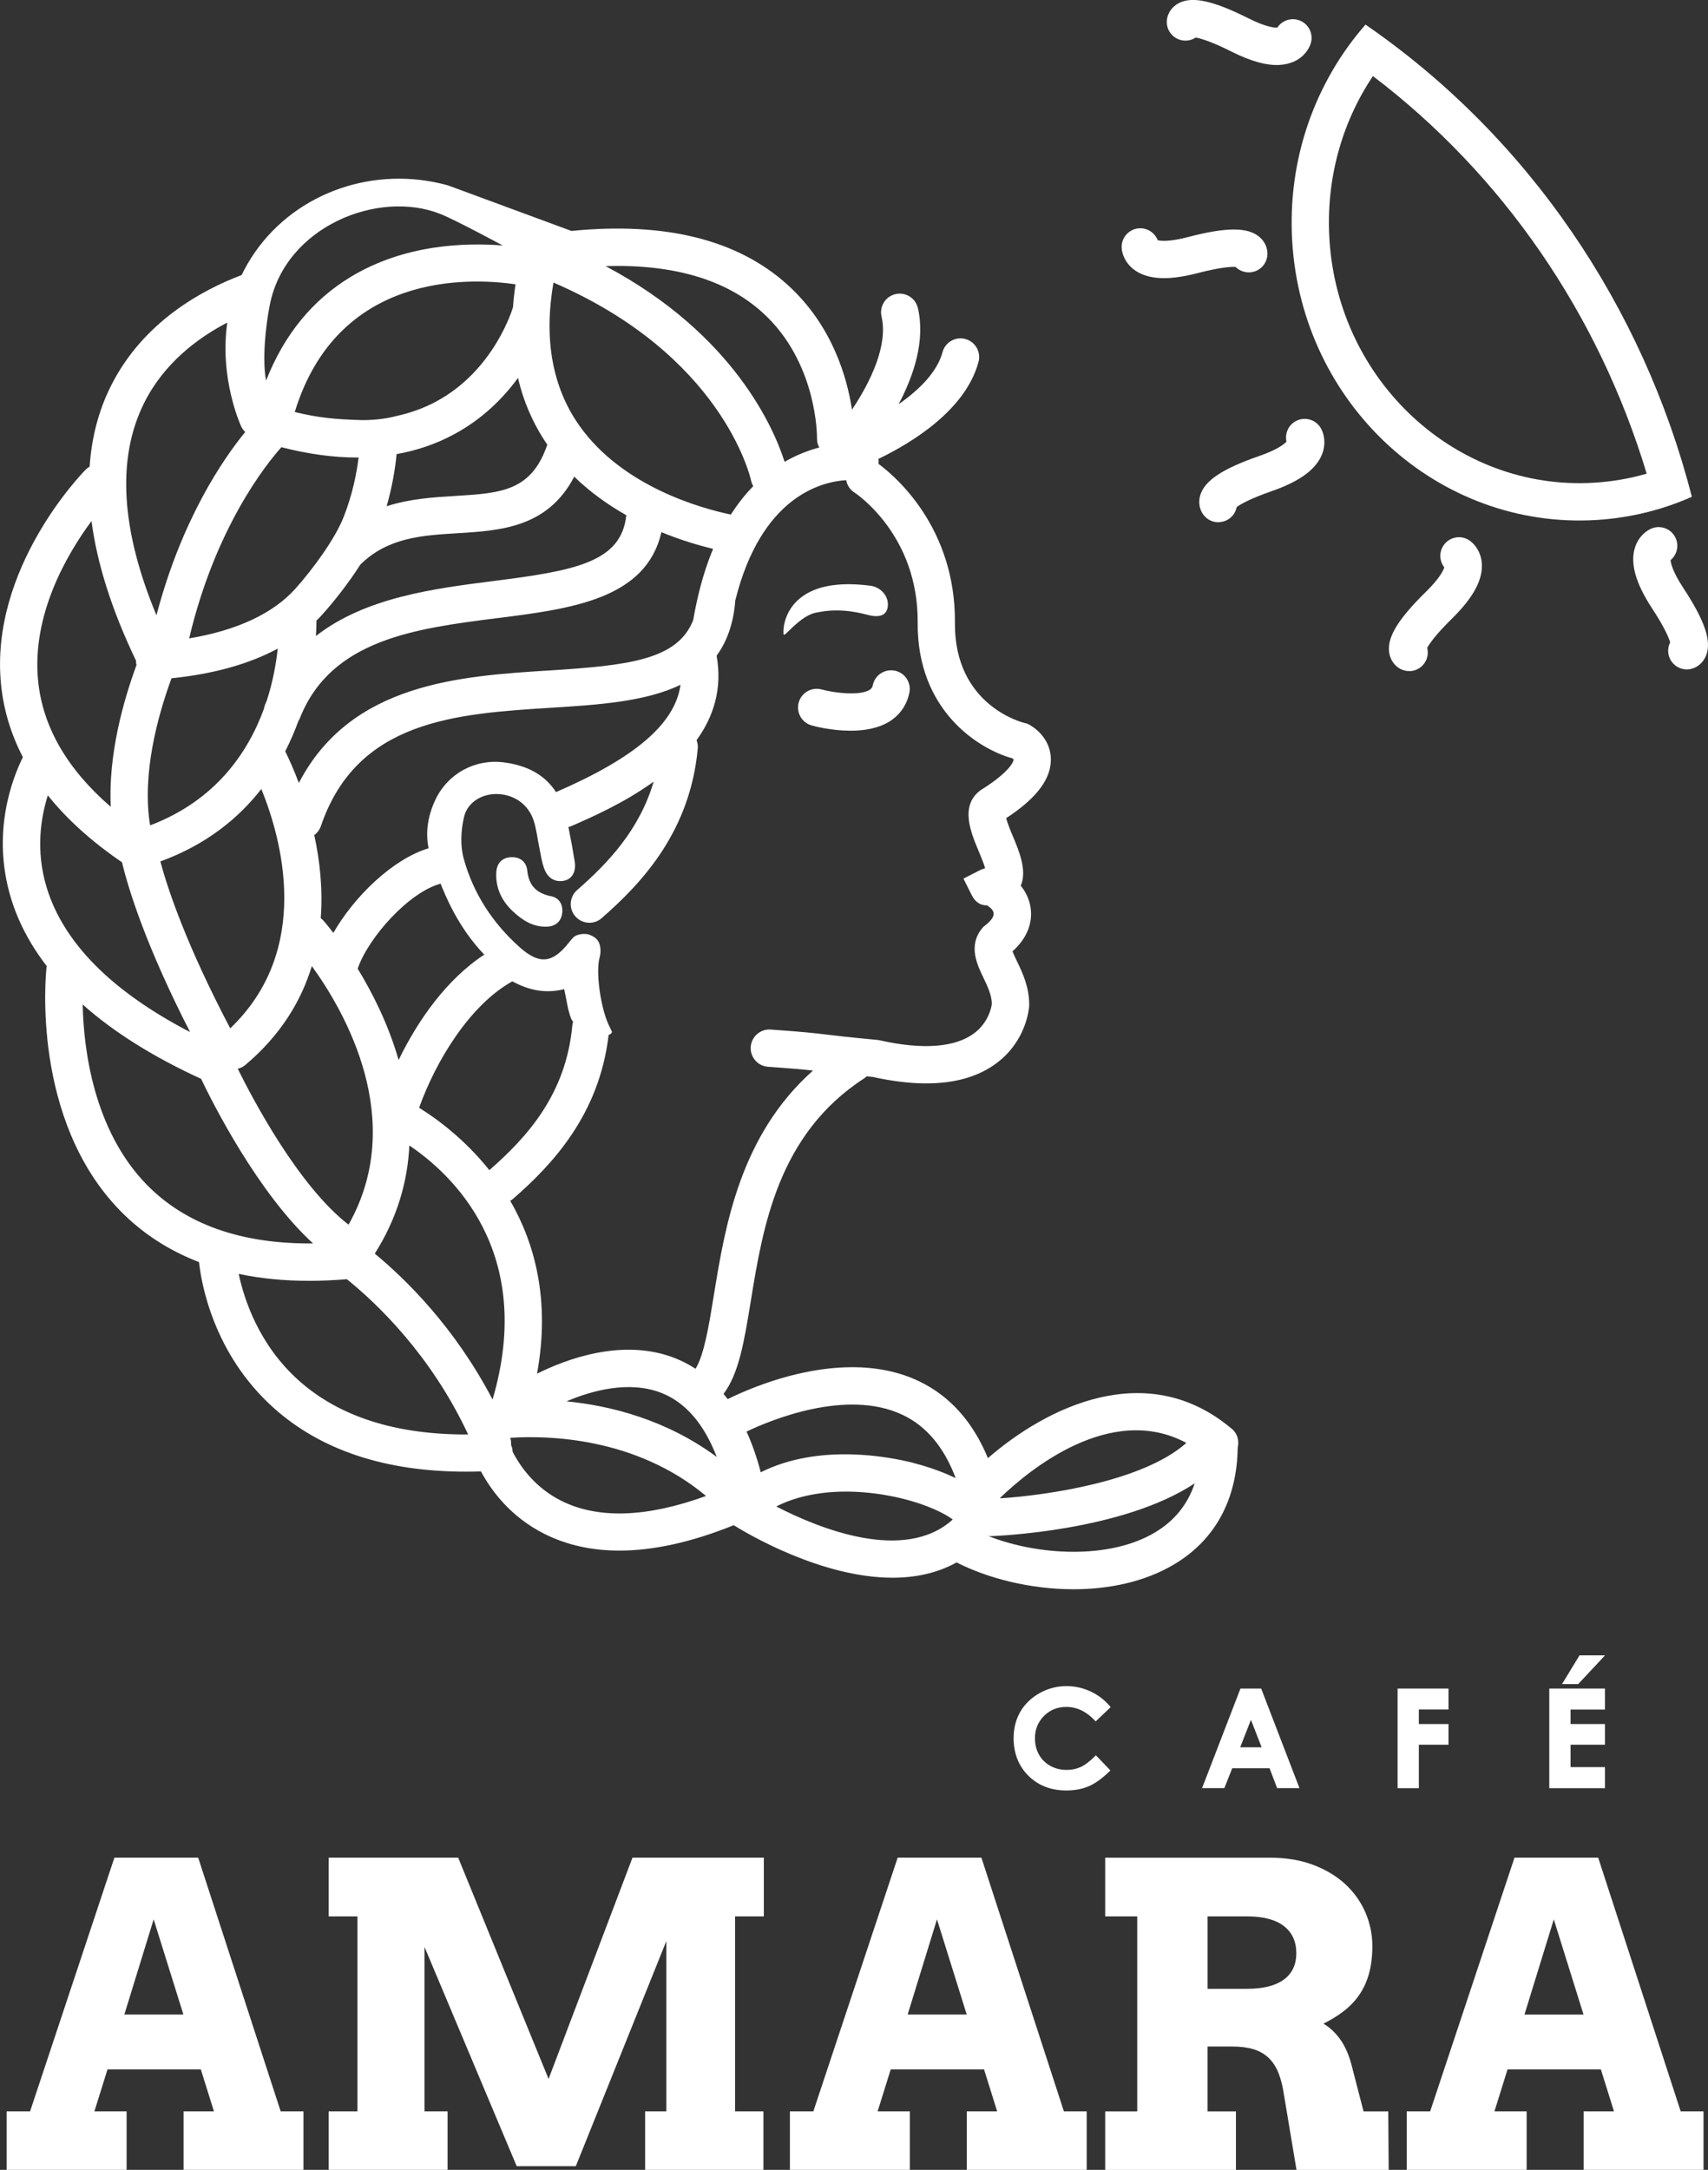 <?xml version="1.0" encoding="UTF-8"?> <svg xmlns="http://www.w3.org/2000/svg" id="Capa_1" data-name="Capa 1" viewBox="0 0 408.93 519.31"><rect x="0" y="0" width="408.93" height="519.31" fill="#333333" stroke="none"/><defs><style> .cls-1 { fill: #fff; } </style></defs><path class="cls-1" d="M328.71,18.21c31.06,23.6,54,56.91,65.54,95.15-4.09,1.19-8.31,1.91-12.63,2.17-32.86,1.98-61.27-24.18-63.33-58.31-.85-14.08,2.82-27.66,10.42-39.02m-1.78-12.31c-11.94,13.63-18.75,32.03-17.55,51.87,2.36,39.11,34.94,68.97,72.78,66.69,8.13-.49,15.84-2.42,22.91-5.55-11.67-45.42-39-86.06-78.14-113.01h0Z"></path><g><path class="cls-1" d="M208.97,163.98c-.11,.55-.32,.85-.78,1.13-2.33,1.43-8.22,.78-11.47-.1-2.38-.65-4.83,.74-5.49,3.11-.66,2.38,.73,4.84,3.11,5.5,.71,.2,4.76,1.26,9.32,1.26,3.13,0,6.5-.51,9.19-2.14,2.58-1.58,4.26-3.98,4.87-6.96,.5-2.42-1.06-4.78-3.48-5.27-2.42-.49-4.78,1.06-5.27,3.48Z"></path><path class="cls-1" d="M187.95,151.83c1.15-.95,4.29-4.65,7.52-5.23,1.59-.28,3.29-.64,6.5-.45,2.08,.13,4.24,.59,5.67,.98,2.44,.67,4.68,.47,4.92-2.07,.24-2.46-1.76-4.58-4.21-4.89-8.09-1.03-14,.21-17.55,3.67-2.55,2.49-3.33,5.67-3.23,7.84,0,.19,.24,.28,.39,.16Z"></path><path class="cls-1" d="M294.87,341.92c-20.32-17.11-44.33-5.11-58.34,7.05-3.61-8.73-9.15-14.92-16.6-18.45-17.88-8.48-40.39,1.68-45.71,4.33-.32-.43-.65-.84-.99-1.25,3.69-4.88,4.95-12.59,6.51-22.13,2.9-17.81,6.51-39.98,27.13-53.37,.23-.15,.43-.32,.62-.5,.48,.05,.94,.09,1.46,.14,4.66,1.03,8.93,1.55,12.81,1.55,6.87,0,12.49-1.61,16.81-4.83,7.07-5.27,7.78-12.86,7.84-13.71v-.28c.03-4.27-1.67-7.8-2.91-10.38-.35-.73-.84-1.75-1.08-2.42,3.64-3.25,4.44-6.62,4.44-8.95,0-2.43-.89-4.82-2.47-6.75,1.58-3.58-.45-8.41-1.81-11.64-.55-1.31-1.4-3.33-1.67-4.53,7.37-4.81,10.86-9.52,10.68-14.35-.2-5.26-4.65-7.74-5.16-8.01l-.52-.26-.54-.13c-.69-.16-16.9-4.28-16.74-23.97,.19-22.88-14.36-35.16-18.29-38.06,.05-.4,.03-.8-.03-1.19,8.26-3.99,20.89-11.79,23.97-23.22,.64-2.38-.77-4.83-3.15-5.48-2.38-.64-4.83,.77-5.47,3.15-1.3,4.81-5.64,9.06-10.51,12.46,3.65-6.9,6.42-15.26,4.61-23.02-.56-2.4-2.97-3.89-5.37-3.33-2.4,.56-3.89,2.97-3.33,5.37,1.62,6.91-2.71,15.74-7.08,22.29-1.16-7.69-4.7-20.17-15.4-29.87-11.93-10.82-29.35-15.14-51.77-12.91l-29.35-10.83-.37-.12c-17.43-4.76-35.9,1.63-45.94,15.89-1.31,1.85-2.39,3.73-3.29,5.61-9.49,3.58-23.63,11.23-31.3,26.54-2.95,5.88-4.63,12.34-5.1,19.31-.32,.19-.63,.41-.91,.69-.95,.96-23.13,23.76-20.29,51.56,.62,6.04,2.37,11.8,5.22,17.29-2.51,5.05-7.59,18.08-2.87,33.69,1.74,5.76,4.63,11.2,8.6,16.34-.03,.13-.07,.25-.08,.38-.16,1.47-3.7,36.31,17.67,58.16,5.28,5.39,11.58,9.48,18.85,12.27,.5,4.71,3.3,21.89,17.93,34.95,11.31,10.11,26.76,15.21,45.99,15.21,1.18,0,2.37-.02,3.58-.06,2.5,4.65,7.14,10.91,15.22,14.96,5.31,2.66,11.29,3.99,17.92,3.99,8.08,0,17.12-1.98,27.04-5.94,.11-.04,.2-.11,.3-.16,3.43,2.14,21.08,12.59,38.08,12.59,5.32,0,10.58-1.03,15.32-3.66,7.61,3.88,17.77,6.42,27.98,6.42,8.49,0,17-1.75,24.04-5.92,9.86-5.84,15.13-15.53,15.28-28.02,.41-1.61-.08-3.37-1.44-4.51ZM204.54,117.85c.63,.41,15.34,10.32,15.17,31.15-.17,20.85,14.32,30.2,22.76,32.52,.1,.1,.18,.2,.2,.25,.06,.48-1.08,3.1-7.64,7.18l-.34,.23c-4.91,3.72-2.27,10-.35,14.59,.48,1.14,1.19,2.85,1.52,4.01-.14,.06-.25,.1-.32,.13-.33,.09-.64,.21-.92,.35l-3.95,2.02,1.99,3.97c.93,1.85,2.28,2.45,3.71,2.44l.67,.52c.4,.31,.87,.89,.87,1.5,0,.77-.75,1.78-2.06,2.79l-.39,.3-.32,.38c-3.4,4.1-1.18,8.72,.29,11.77,.98,2.04,2,4.15,2.04,6.3-.09,.68-.71,4.42-4.29,7.08-4.56,3.37-12.36,3.94-22.57,1.64l-.57-.09c-6.64-.62-9.65-.98-12.08-1.27-3.17-.38-5.47-.65-13.45-1.21-2.46-.17-4.59,1.68-4.77,4.14-.17,2.46,1.68,4.59,4.14,4.77,5.85,.41,8.47,.65,10.76,.91-17.5,15.57-21.07,37.39-23.74,53.83-1.18,7.26-2.31,14.16-4.37,17.54-1.57-1.02-3.24-1.89-5-2.58-12.46-4.85-26.02,.29-32.95,3.75,3.2-17.54-.53-31.18-6.42-41.38,.25-.14,.5-.31,.73-.51,9.52-8.29,20.6-20.22,22.83-39.19,.42-.13,.72-.36,.81-.72-.22-.43-.43-.9-.64-1.36-1.76-3.42-3.09-11.05-2.55-15.33,.14-1.1,.64-1.98,.34-3.74s-1.44-2.37-2.5-2.8c-1.08-.44-3.13-.19-3.92,.63s-.8,.93-1.2,1.41c-3.86,4.78-6.94,5.11-11.67,.9-6.5-5.8-11.11-12.94-13.38-21.22-.85-3.1-.65-6.72,.07-9.85,.87-3.81,4.61-5.8,8.4-5.55,3.92,.27,7.12,2.64,8.33,6.46,.63,1.99,.85,4.1,1.28,6.15,.36,1.74,.59,3.52,1.19,5.19,.72,1.99,2.21,3.28,4.48,2.98,2.11-.27,3.25-2.09,2.83-4.68-.44-2.75-.94-5.5-1.5-8.23,.25-.06,.5-.13,.74-.23,4.65-2.03,12.54-5.47,19.67-10.62-3.42,11.61-11,19.56-18.32,25.94-1.86,1.62-2.05,4.44-.43,6.3,.88,1.01,2.12,1.53,3.37,1.53,1.04,0,2.09-.36,2.93-1.1,9.75-8.5,21.18-20.79,23.01-40.6,.06-.7-.05-1.38-.29-1.99,4.02-5.55,6.24-12.24,4.8-20.23,2.46-3.35,4.05-7.67,4.48-13.25,6.2-24.81,20.55-28.39,26.55-28.76,.21,1.17,.87,2.25,1.94,2.95ZM62.57,188.83c4.89,12.02,12.24,38.49-7.45,57.28-10.39-19.75-14.87-33.03-16.73-39.94,10.95-3.99,18.69-10.3,24.18-17.34Zm-26.63,8.71c-2.01-12.22,1.78-26.1,5.12-35.21,10.09-1.03,18.59-3.41,25.44-7.1-.38,3.48-1.13,7.85-2.65,12.51-.12,.29-.26,.58-.38,.88-.12,.31-.2,.62-.25,.93-3.81,10.5-11.57,22.03-27.29,27.99Zm22.82,57.32c8.49-7.16,13.37-15.35,15.9-23.65,7.73,10.66,22.95,36.77,8.79,61.89-11.92-9.21-22.82-29.82-26.53-37.32,.66-.16,1.29-.45,1.84-.92Zm60.41-106.93c17.5-2.22,35.54-4.52,39.18-20.57,4.77,1.96,9.13,3.22,12.38,4-1.27,3.05-2.4,6.46-3.35,10.28-.03,.1-.05,.2-.07,.3-.5,2.04-.95,4.18-1.34,6.45-3.72,9.58-15.62,10.88-34.49,12.07-21.36,1.35-47.49,3.01-59.93,26.92-1.26-3.36-2.47-5.97-3.26-7.57,1.23-2.41,2.27-4.82,3.13-7.19,.14-.23,.27-.46,.37-.72,7.48-18.92,27.76-21.49,47.38-23.98Zm-43.53,4.29c.1-1.56,.13-2.82,.13-3.7,.58-.56,1.13-1.14,1.66-1.74,2.72-3.05,6.07-7.31,8.86-11.67,6.57-6.47,14.71-6.98,23.32-7.5,10.17-.62,21.52-1.32,27.87-13.53,3.89,3.78,8.18,6.8,12.47,9.22-1.17,11.3-12.38,13.3-31.91,15.77-14.08,1.79-30.55,3.89-42.41,13.15Zm26.98,50.79c-8.69,2.63-17.87,11.64-22.81,20.26-1.41-1.84-2.33-2.89-2.39-2.95-.19-.22-.41-.4-.63-.57,.54-7.05-.24-13.88-1.55-19.89,.71-.52,1.28-1.26,1.59-2.16,8.66-25.39,32.32-26.88,55.21-28.32,11.15-.7,22.49-1.42,30.89-5.49-1.3,9.3-10.79,17.41-29.66,25.62-.05,.02-.09,.06-.14,.08-2.57-4-6.66-6.36-12.43-7.12-6.88-.91-13.41,2.6-16.41,8.84-1.78,3.71-2.49,7.72-1.68,11.7Zm-16.98,28.81c2.59-7.55,12.35-18.34,19.85-20.33,1,2.45,4.02,10.3,10.46,16.98-8.95,5.86-15.87,15.63-20.51,25.22-2.47-8.59-6.31-16.14-9.81-21.87Zm37.01,3.04c3.89,2.09,7.85,3.02,12.43,1.87,.62,2.73,.84,5.04,1.69,7.11,.1,.24,.26,.47,.44,.7-.09,.3-.16,.61-.19,.93-1.52,16.48-10.88,26.73-19.86,34.58-6.04-7.58-12.82-12.46-16.82-14.93,4.09-11.42,12.26-24.67,22.31-30.25Zm59.86-160.11c13.25,11.94,13.11,29.88,13.1,30.17-.02,.79,.19,1.53,.54,2.18-2.56,.67-5.4,1.75-8.3,3.43-2.46-7.73-12.03-30.48-42.86-46.84,16.2-.49,28.8,3.2,37.52,11.06Zm-49.99-7.12c40.2,17.35,47.04,46.16,47.32,47.44,.1,.47,.28,.89,.51,1.28-1.87,1.9-3.67,4.16-5.37,6.8-6.99-1.46-25.86-6.62-36.21-21.2-6.52-9.19-8.62-20.73-6.26-34.32Zm-1.49,38.8c-3.78,11.12-11.09,11.6-21.96,12.26-5.29,.32-10.96,.67-16.5,2.47,1.36-4.74,2.05-9.07,2.39-12.48,4.91-.87,9.5-2.45,13.75-4.74,6.88-3.7,11.82-8.72,15.31-13.49,1.35,5.78,3.69,11.12,7.02,15.98Zm-8.23-32.88s0,.01,0,.02c-.04,.15-4.36,15.04-18.43,22.56-2.95,1.58-6.14,2.72-9.53,3.45-2.74,.77-6.43,1.02-8.41,.96-6.24-.19-10.22-.56-15.86-1.93,10.25-33.44,41.54-32.2,52.86-30.57-.28,1.87-.49,3.7-.61,5.51Zm-58.21-.55c3.68-18.8,26.01-27.73,40.89-21.77,3.73,1.49,14.88,7.52,14.88,7.52-9.16-.73-23.58-.22-36.36,7.5-9.2,5.55-15.99,13.89-20.29,24.83-.94-4.78-.18-12.67,.88-18.08Zm2.78,34.03c6.39,1.64,12.45,2.47,18.15,2.47,.12,0,.23,0,.34,0-.5,3.96-1.52,9.02-3.61,14.3-2.05,5.18-7.25,12.3-11.49,17.05-5.33,5.97-14.04,10.03-25.47,11.93,6.31-26.65,18.53-41.78,22.07-45.74Zm-32.87-10.57c4.74-9.51,12.78-15.54,19.92-19.26-1.9,13.19,3.03,24.21,3.32,24.85,.24,.52,.58,.97,.97,1.34-5.24,6.41-15.21,20.85-21.25,43.87-8.54-20.54-9.54-37.6-2.96-50.8Zm-12.59,28.24c1.33,10.23,4.89,21.4,10.67,33.45,0,.12-.02,.23-.01,.36,.02,.23,.06,.44,.11,.66-3.19,8.68-6.76,21.42-6.17,33.92-10.4-8.99-16.24-19.05-17.37-30-1.65-15.95,6.96-30.55,12.77-38.39Zm-10.71,87.79c-2.73-8.89-1.42-16.86,.25-22.14,4.57,5.72,10.5,11.06,17.76,16.02,1.59,6.61,5.76,20.06,16.3,40.63-18.72-9.71-30.25-21.3-34.31-34.51Zm24.01,71.12c-12.83-13.08-15.18-32.5-15.42-43.21,7.37,6.57,16.83,12.51,28.36,17.8,2.82,5.9,13.61,27.31,26.8,39.39-17.12,.16-30.46-4.53-39.74-13.99Zm36.41,46.86c-9.65-8.57-13.19-19.55-14.47-25.59,5.24,1.11,10.88,1.66,16.92,1.66,2.9,0,5.9-.14,8.98-.39,7.22,5.83,20.16,18.14,29.03,37.16-17.15,.09-30.75-4.21-40.46-12.84Zm46.31,4.48c-9.02-17.27-20.73-28.75-28.2-34.92,5.48-8.65,7.87-17.44,8.28-25.88,9.94,6.68,30.36,25.31,19.92,60.8Zm16.55,24.28c-6.39-3.16-9.96-8.31-11.75-11.79,0-.04,0-.08,0-.13-.03-.53-.17-1.02-.37-1.48,.05-.57-.02-1.15-.2-1.72,9.05-.59,30.04-.15,46.88,13.92-14.16,5.14-25.77,5.55-34.56,1.2Zm1.15-23.85c5.98-2.54,14.93-5.06,22.71-2.02,5.77,2.26,10.21,7.41,13.27,15.33-12.12-8.94-25.42-12.27-35.98-13.31Zm50.22,25.16c6.31-3.21,14.75-4.32,24.11-3.04,9.39,1.29,15.75,4.35,18.15,6.16-11.6,10.5-32.16,2.09-42.26-3.12Zm32.73-10.45c-5.56-1.41-22.47-4.74-36.44,2.27-.93-3.57-2.07-6.81-3.4-9.74,5.17-2.48,23.79-10.46,37.39-3.99,5.69,2.7,9.93,7.78,12.68,15.13-4.02-1.96-8.27-3.16-10.24-3.66Zm65.46-4.76c-10.32,9.21-33.4,12.54-44.54,13.26,0-.04-.02-.08-.03-.12,6.89-6.64,26.45-22.84,44.57-13.14Zm-7.56,21.46c-10.95,6.49-28,5.5-39.82,.84,0,0,0,0,0-.01,.11,0,.22,.03,.33,.03,.05,0,.1,0,.15,0,1.44-.05,31.63-1.19,48.89-12.64-1.66,5.04-4.85,8.99-9.56,11.78Z"></path><path class="cls-1" d="M131.99,214.51c-3.51-.72-5.38-2.53-5.75-6.15-.23-2.26-1.91-3.4-4.14-3.19-2.24,.22-3.25,1.76-3.3,3.93-.08,3.58,1.37,6.56,4.02,9.04,2.34,2.18,4.93,3.8,8.21,3.63,1.97-.1,3.29-1.2,3.56-3.17,.27-1.97-.61-3.69-2.61-4.1Z"></path></g><path class="cls-1" d="M404.12,160.2c-2.08,.13-4.03-1.23-4.58-3.32-.29-1.1-.14-2.2,.33-3.14-.3-1.04-1.26-3.46-4.33-8.14-3.95-6.03-5.29-10.79-4.09-14.57,.8-2.51,2.6-4,4.03-4.57,2.29-.9,4.89,.22,5.79,2.52,.73,1.84,.14,3.87-1.3,5.07,.06,.75,.48,2.75,3.04,6.65,5.16,7.87,6.8,12.69,5.49,16.11-.62,1.62-1.93,2.84-3.51,3.25-.29,.08-.58,.12-.87,.14Zm-1.42-8.77,0,0s0,0,0,0t0,0Zm.01,0s0,0,0,0c0,0,0,0,0,0Zm-3.96-16.66s0,0,0,0c0,0,0,0,0,0Zm1.21-1.07h0Z"></path><path class="cls-1" d="M337.63,160.6c-.77,.05-1.56-.11-2.3-.48-1.45-.74-2.47-2.21-2.73-3.93-.55-3.62,2.08-7.97,8.8-14.56,3.33-3.27,4.18-5.13,4.39-5.85-1.16-1.48-1.29-3.59-.19-5.23,1.37-2.05,4.15-2.6,6.2-1.22,1.27,.85,2.72,2.7,2.96,5.32,.37,3.95-1.96,8.32-7.1,13.37-3.99,3.92-5.45,6.08-5.96,7.03,.26,1.02,.17,2.13-.35,3.15-.75,1.46-2.19,2.33-3.71,2.42Zm1.78-8.43h0s0,0,0,0Zm0,0s0,0,0,0c0,0,0,0,0,0Zm7.42-15.43s0,0,0,0c0,0,0,0,0,0Z"></path><path class="cls-1" d="M291.97,124.98c-1.43,.09-2.87-.51-3.81-1.73-1-1.29-1.29-3.05-.8-4.72,1.05-3.51,5.28-6.33,14.18-9.42,4.41-1.53,5.97-2.86,6.47-3.42-.41-1.83,.37-3.8,2.06-4.81,2.12-1.27,4.86-.57,6.13,1.54,.79,1.31,1.3,3.6,.41,6.07-1.35,3.73-5.32,6.69-12.13,9.05-5.28,1.84-7.52,3.17-8.39,3.81-.2,1.03-.76,2-1.66,2.69-.74,.57-1.59,.87-2.46,.92Zm3.27-7.18s0,0,0,0c0,0,0,0,0,0Zm0,0s0,0,0,0c0,0,0,0,0,0Zm13.3-10.79s0,0,0,0c0,0,0,0,0,0Z"></path><path class="cls-1" d="M279.99,66.53c-3.57,.21-6.34-.43-8.39-1.93-2.13-1.56-2.97-3.74-3.05-5.27-.13-2.45,1.75-4.54,4.19-4.69h.04c1.98-.1,3.72,1.1,4.4,2.85,.72,.19,2.76,.42,7.28-.76,9.11-2.38,14.2-2.4,17.02-.07,1.34,1.11,2.07,2.74,1.96,4.37-.17,2.46-2.29,4.31-4.76,4.15-1.13-.08-2.13-.57-2.87-1.31-1.08-.04-3.68,.09-9.09,1.5-2.5,.65-4.74,1.04-6.73,1.16Zm14.54-6.1h0s0,0,0,0Zm0-.01h0s0,0,0,0Zm-17.05-1.56h0s0,0,0,0Z"></path><path class="cls-1" d="M306.42,15.54c-3.13,.19-6.95-.87-11.57-3.19-5-2.51-7.52-3.18-8.58-3.36-.88,.58-1.95,.85-3.08,.69-2.44-.35-4.14-2.6-3.8-5.05,.23-1.61,1.28-3.06,2.82-3.87,3.24-1.7,8.22-.62,16.64,3.6,4.17,2.09,6.21,2.29,6.96,2.26,1.02-1.57,2.98-2.38,4.89-1.87,2.38,.63,3.8,3.08,3.17,5.46-.39,1.48-1.67,3.44-4.07,4.52-1.02,.46-2.15,.73-3.38,.8Zm-1.18-7.63s0,0,0,0c0,0,0,0,0,0Zm-17-2.03h0s0,0,0,0Z"></path><g><path class="cls-1" d="M47.43,444.59H27.39l-20.19,60.72H1.59v14H30.31v-14h-7.71l3.14-10.05h22.34l3.14,10.05h-7.27v14h28.71v-14h-5.46l-19.75-60.72Zm-3.52,37.54h-14.14l7.02-22.78,7.12,22.78Z"></path><polygon class="cls-1" points="131.34 497.55 109.7 444.59 78.69 444.59 78.69 458.64 85.58 458.64 85.58 505.31 78.69 505.31 78.69 519.31 107.16 519.31 107.16 505.31 101.63 505.31 101.63 465.95 123.71 518.43 137.86 518.43 159.54 464.54 159.54 505.31 154.46 505.31 154.46 519.31 182.78 519.31 182.78 505.31 175.99 505.31 175.99 458.64 182.88 458.64 182.88 444.59 151.43 444.59 131.34 497.55"></polygon><path class="cls-1" d="M234.96,444.59h-20.04l-20.19,60.72h-5.61v14h28.71v-14h-7.71l3.14-10.05h22.34l3.14,10.05h-7.27v14h28.71v-14h-5.46l-19.75-60.72Zm-3.51,37.54h-14.14l7.02-22.78,7.12,22.78Z"></path><path class="cls-1" d="M326.46,505.31l-2.7-10.42c-.66-2.8-1.65-5.11-2.93-6.88-1.16-1.59-2.5-2.83-3.98-3.69,1.72-.85,3.28-1.8,4.65-2.83,1.52-1.14,2.82-2.47,3.86-3.95,1.04-1.49,1.84-3.21,2.39-5.13,.54-1.91,.82-4.16,.82-6.68,0-2.77-.56-5.46-1.66-8.02-1.1-2.55-2.72-4.82-4.79-6.75-2.07-1.92-4.65-3.48-7.68-4.63-3.02-1.15-6.49-1.73-10.32-1.73h-39.51v14.05h7.67v46.67h-7.67v14h31.3v-14h-6.8v-15.53h6c1.95,0,3.65,.23,5.07,.67,1.4,.44,2.6,1.13,3.57,2.06,.97,.93,1.76,2.14,2.35,3.61,.59,1.49,1.04,3.28,1.33,5.34l2.98,17.85h22.07l-.1-14h-5.92Zm-37.35-46.67h9.43c3.89,0,6.87,.78,8.86,2.33,1.97,1.53,2.96,3.7,2.96,6.46,0,1.48-.28,2.76-.82,3.82-.54,1.06-1.33,1.95-2.35,2.65-1.02,.71-2.27,1.24-3.71,1.57-1.45,.34-3.12,.51-4.94,.51h-9.43v-17.34Z"></path><path class="cls-1" d="M402.39,505.31l-19.75-60.72h-20.04l-20.19,60.72h-5.61v14h28.71v-14h-7.71l3.14-10.05h22.34l3.14,10.05h-7.27v14h28.71v-14h-5.46Zm-23.26-23.17h-14.14l7.02-22.78,7.12,22.78Z"></path></g><g><path class="cls-1" d="M262.09,420.38c-1.23,1.22-2.37,2.07-3.38,2.53h0c-1,.45-2.13,.68-3.35,.68-1.43,0-2.74-.33-3.91-.98-1.16-.65-2.07-1.55-2.7-2.68-.64-1.14-.96-2.46-.96-3.93,0-2.1,.73-3.9,2.16-5.33,1.43-1.43,3.23-2.16,5.33-2.16,2.5,0,4.79,1.08,6.8,3.21l.25,.26,3.59-3.42-.22-.26c-1.31-1.52-2.88-2.71-4.69-3.53-1.8-.82-3.71-1.24-5.66-1.24-2.29,0-4.46,.57-6.45,1.68-1.99,1.12-3.54,2.62-4.61,4.45-1.07,1.84-1.61,3.97-1.61,6.32,0,3.64,1.19,6.68,3.54,9.01,2.35,2.34,5.4,3.52,9.08,3.52,1.99,0,3.78-.33,5.34-1,1.55-.66,3.22-1.85,4.95-3.54l.26-.25-3.48-3.64-.26,.26Z"></path><path class="cls-1" d="M301.95,404.12h-4.96l-9.19,23.83h5.34l1.88-4.76h8.94l1.81,4.76h5.35l-9.17-23.83Zm-5.02,14.06l2.57-6.58,2.56,6.58h-5.13Z"></path><polygon class="cls-1" points="346.8 409.13 346.8 404.12 334.61 404.12 334.61 427.96 339.7 427.96 339.7 417.56 346.8 417.56 346.8 412.61 339.7 412.61 339.7 409.13 346.8 409.13"></polygon><polygon class="cls-1" points="378.17 396.17 373.98 403.05 377.85 403.05 384.28 396.17 378.17 396.17"></polygon><polygon class="cls-1" points="384.26 409.15 384.26 404.12 370.93 404.12 370.93 427.96 384.26 427.96 384.26 422.92 376.02 422.92 376.02 417.56 384.26 417.56 384.26 412.61 376.02 412.61 376.02 409.15 384.26 409.15"></polygon></g></svg> 